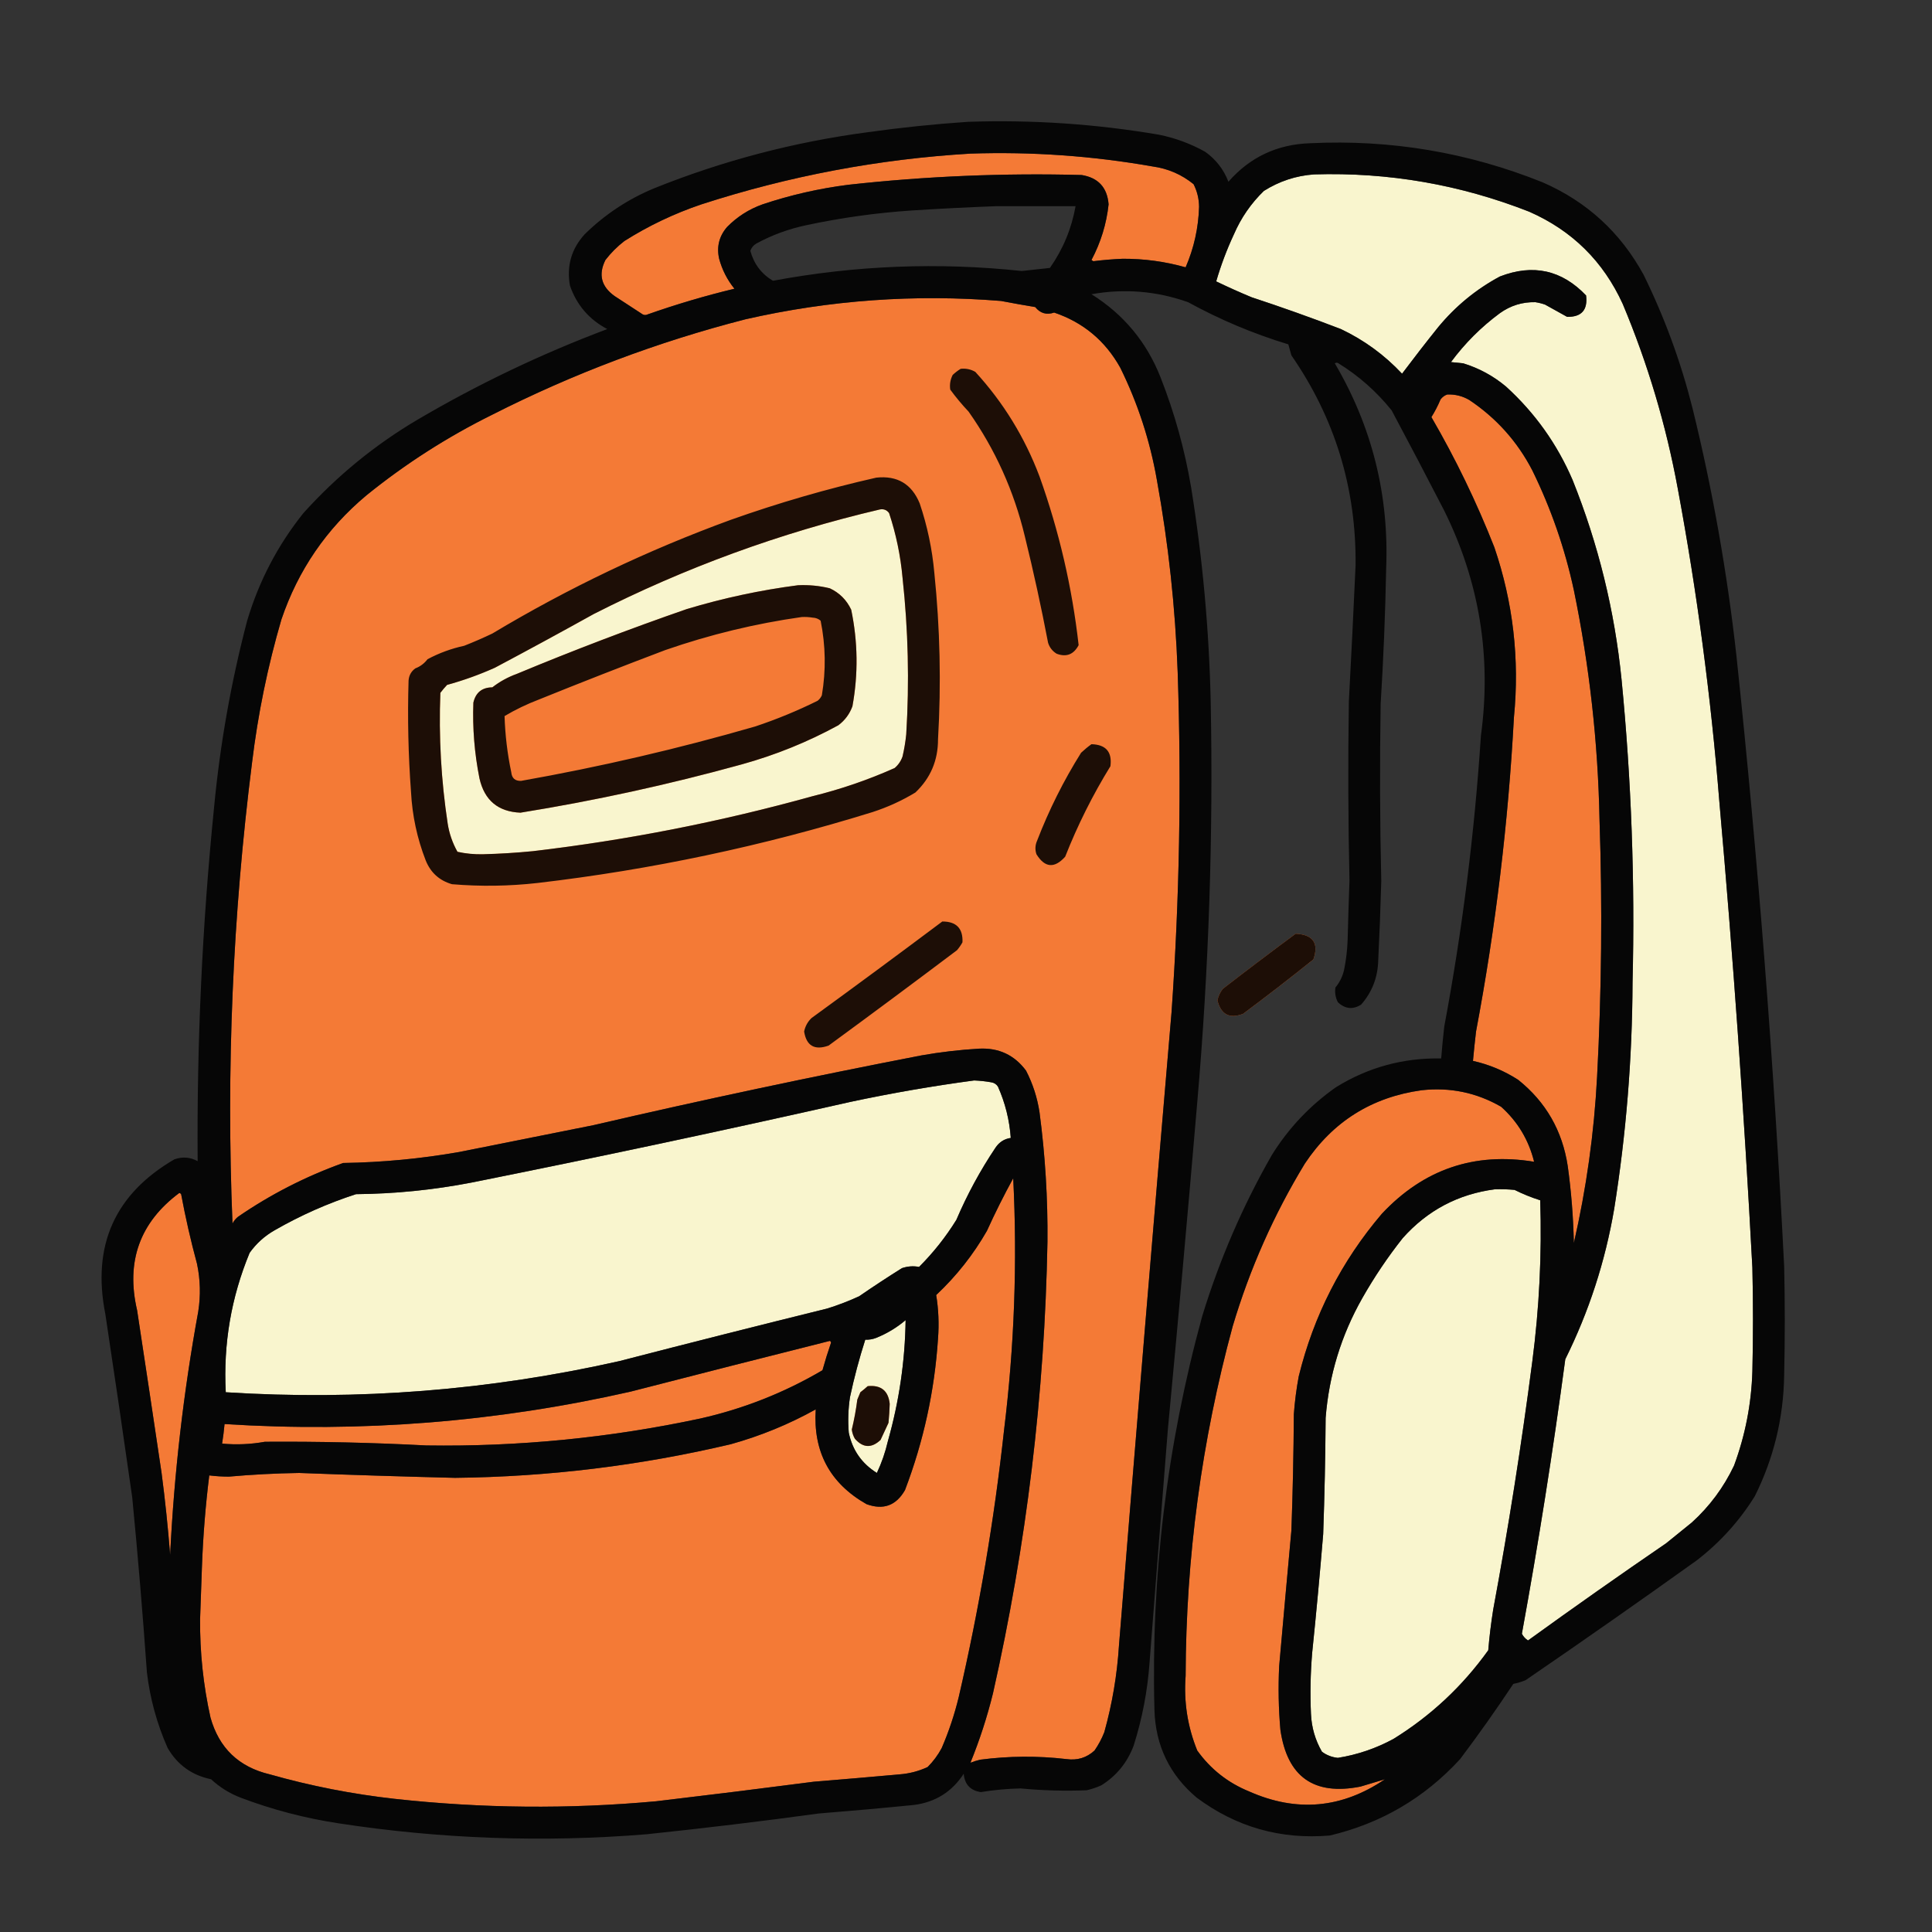 <?xml version="1.0" encoding="UTF-8"?> <svg xmlns="http://www.w3.org/2000/svg" viewBox="0 0 628.00 628.00" data-guides="{&quot;vertical&quot;:[],&quot;horizontal&quot;:[]}"><rect x="0" y="0" width="628.00" height="628.00" fill="#333333" stroke="none"/><path clip-rule="evenodd" color="rgb(51, 51, 51)" fill-rule="evenodd" stroke-linejoin="round" stroke-miterlimit="2" x="3195.7" y="1215.76" width="407.874" height="407.874" id="tSvg157dac9d602" title="Rectangle 1" fill="none" fill-opacity="1" stroke="none" stroke-opacity="1" d="M-0.044 -0.036H627.352V627.36H-0.044Z" style="transform-origin: 313.654px 313.662px;"></path><path fill="rgb(244, 122, 54)" stroke="none" fill-opacity="1" stroke-width="1" stroke-opacity="1" clip-rule="evenodd" color="rgb(51, 51, 51)" fill-rule="evenodd" stroke-linejoin="round" stroke-miterlimit="2" id="tSvg14e1e69562c" title="Path 1" d="M421.161 303.509C426.833 303.803 428.756 306.585 426.924 311.856C419.412 317.897 411.797 323.791 404.07 329.543C399.666 331.248 396.884 329.789 395.724 325.171C396.01 323.787 396.606 322.527 397.512 321.395C405.366 315.322 413.248 309.36 421.161 303.509Z"></path><path fill="rgb(244, 122, 54)" stroke="none" fill-opacity="1" stroke-width="1" stroke-opacity="1" clip-rule="evenodd" color="rgb(51, 51, 51)" fill-rule="evenodd" stroke-linejoin="round" stroke-miterlimit="2" id="tSvg245704deb1" title="Path 2" d="M315.437 49.932C285.638 51.697 256.491 57.197 227.997 66.426C219.151 69.415 210.805 73.39 202.957 78.35C200.639 80.139 198.585 82.194 196.797 84.511C194.435 89.225 195.428 93.132 199.778 96.236C202.825 98.223 205.872 100.21 208.919 102.198C209.449 102.464 209.979 102.464 210.509 102.198C219.774 98.934 229.18 96.152 238.728 93.851C236.396 90.969 234.74 87.726 233.76 84.113C232.89 80.214 233.751 76.768 236.344 73.779C239.607 70.453 243.449 68.004 247.87 66.426C256.933 63.394 266.207 61.275 275.692 60.067C300.92 57.273 326.224 56.212 351.606 56.887C357.003 57.778 359.917 60.957 360.35 66.426C359.659 72.809 357.802 78.839 354.786 84.511C354.984 84.642 355.183 84.777 355.382 84.908C358.546 84.511 361.725 84.248 364.921 84.113C371.884 84.081 378.709 85.007 385.39 86.895C388.101 80.635 389.559 74.077 389.762 67.221C389.738 64.622 389.142 62.174 387.973 59.868C384.106 56.721 379.67 54.801 374.659 54.105C355.068 50.659 335.33 49.268 315.437 49.932Z"></path><path fill="rgb(244, 122, 54)" stroke="none" fill-opacity="1" stroke-width="1" stroke-opacity="1" clip-rule="evenodd" color="rgb(51, 51, 51)" fill-rule="evenodd" stroke-linejoin="round" stroke-miterlimit="2" id="tSvg31cbcccbfe" title="Path 3" d="M470.446 128.231C469.583 128.509 468.856 129.038 468.26 129.821C467.413 131.84 466.419 133.763 465.279 135.584C473.16 149.145 479.981 163.255 485.748 177.913C491.849 195.842 493.967 214.26 492.107 233.159C490.267 267.48 486.157 301.53 479.786 335.306C479.412 338.485 479.078 341.665 478.792 344.845C484.066 346.025 488.967 348.08 493.498 351.005C502.485 358.195 507.85 367.535 509.595 379.026C510.744 387.329 511.408 395.675 511.582 404.066C515.66 386.272 518.18 368.251 519.134 350.012C520.613 322.202 520.875 294.38 519.929 266.546C519.444 241.375 516.662 216.47 511.582 191.824C508.657 178.251 504.15 165.266 498.069 152.873C493.204 143.505 486.38 135.886 477.6 130.019C475.386 128.728 473.001 128.131 470.446 128.231Z"></path><path fill="rgb(244, 122, 54)" stroke="none" fill-opacity="1" stroke-width="1" stroke-opacity="1" clip-rule="evenodd" color="rgb(51, 51, 51)" fill-rule="evenodd" stroke-linejoin="round" stroke-miterlimit="2" id="tSvg193dbc1d7ad" title="Path 4" d="M329.348 383C326.296 388.577 323.446 394.272 320.803 400.091C316.365 407.845 310.867 414.801 304.309 420.957C305.071 425.616 305.27 430.318 304.905 435.067C303.798 452.05 300.22 468.477 294.173 484.352C291.294 489.399 287.121 490.926 281.654 488.923C269.757 482.158 264.259 471.892 265.159 458.12C256.424 462.977 247.217 466.752 237.536 469.447C208.07 476.403 178.194 480.043 147.909 480.377C131.013 479.96 114.122 479.427 97.234 478.787C89.6 478.907 81.982 479.304 74.38 479.98C72.229 479.976 70.109 479.845 68.021 479.582C66.794 489.463 65.999 499.399 65.636 509.392C65.459 515.024 65.26 520.655 65.04 526.283C64.949 537.086 66.076 547.75 68.418 558.279C71.193 568.207 77.619 574.368 87.695 576.76C100.981 580.532 114.495 583.179 128.235 584.71C156.558 587.833 184.91 588.1 213.291 585.504C230.394 583.481 247.484 581.363 264.563 579.145C273.841 578.39 283.115 577.595 292.385 576.76C295.583 576.518 298.631 575.723 301.526 574.376C303.356 572.547 304.88 570.492 306.097 568.215C308.428 562.814 310.282 557.249 311.662 551.522C318.279 522.937 323.184 494.054 326.368 464.876C329.722 437.599 330.716 410.31 329.348 383Z"></path><path fill="rgb(244, 122, 54)" stroke="none" fill-opacity="1" stroke-width="1" stroke-opacity="1" clip-rule="evenodd" color="rgb(51, 51, 51)" fill-rule="evenodd" stroke-linejoin="round" stroke-miterlimit="2" id="tSvg2b2f25d784" title="Path 5" d="M462.099 354.384C445.887 356.629 433.232 364.578 424.142 378.231C414.082 394.785 406.264 412.404 400.692 431.093C390.596 468.303 385.497 506.192 385.39 544.765C384.754 553.163 386.014 561.248 389.166 569.01C393.502 575.067 399.134 579.503 406.058 582.325C421.495 589.169 436.201 587.841 450.175 578.35C447.568 579.129 444.921 579.924 442.226 580.735C427.067 583.732 418.391 577.571 416.193 562.253C415.593 555.373 415.461 548.485 415.795 541.586C417.095 526.876 418.418 512.17 419.77 497.468C420.223 484.888 420.489 472.301 420.565 459.709C420.867 455.572 421.396 451.466 422.155 447.388C427.023 427.583 436.034 409.964 449.182 394.527C462.739 380.071 479.233 374.443 498.665 377.635C496.916 370.556 493.339 364.594 487.934 359.749C479.953 355.147 471.344 353.358 462.099 354.384Z"></path><path fill="rgb(244, 122, 54)" stroke="none" fill-opacity="1" stroke-width="1" stroke-opacity="1" clip-rule="evenodd" color="rgb(51, 51, 51)" fill-rule="evenodd" stroke-linejoin="round" stroke-miterlimit="2" id="tSvgee537dae68" title="Path 6" d="M315.437 572.985C316.45 572.583 317.512 572.253 318.617 571.991C327.945 570.771 337.286 570.707 346.638 571.792C350.159 572.297 353.204 571.371 355.779 569.01C357.063 567.158 358.12 565.171 358.959 563.048C361.534 553.815 363.124 544.407 363.728 534.829C369.257 466.188 374.957 397.559 380.819 328.946C383.399 292.15 384.058 255.317 382.806 218.453C382.047 197.488 379.798 176.689 376.05 156.053C373.82 143.267 369.845 131.077 364.126 119.487C359.245 110.759 352.091 104.797 342.663 101.601C340.195 102.444 338.14 101.848 336.503 99.813C332.774 99.193 329.062 98.533 325.374 97.825C297.383 95.556 269.694 97.543 242.305 103.787C213.721 111.128 186.297 121.462 160.032 134.789C145.387 142.042 131.741 150.786 119.094 161.021C106.114 171.883 96.906 185.329 91.471 201.363C87.019 216.597 83.84 232.098 81.931 247.865C75.632 297.631 73.513 347.579 75.572 397.706C76.018 396.864 76.614 396.132 77.361 395.52C87.963 388.231 99.357 382.4 111.542 378.032C124.225 377.837 136.812 376.645 149.3 374.455C163.874 371.542 178.447 368.624 193.021 365.711C228.386 357.5 263.893 349.948 299.539 343.056C305.724 341.967 311.951 341.24 318.22 340.87C324.642 340.54 329.746 342.925 333.522 348.024C335.712 352.269 337.166 356.772 337.894 361.538C339.75 375.516 340.608 389.562 340.477 403.668C339.575 453.155 333.677 502.043 322.79 550.33C320.89 558.072 318.438 565.624 315.437 572.985Z"></path><path fill="rgb(244, 122, 54)" stroke="none" fill-opacity="1" stroke-width="1" stroke-opacity="1" clip-rule="evenodd" color="rgb(51, 51, 51)" fill-rule="evenodd" stroke-linejoin="round" stroke-miterlimit="2" id="tSvg906b9610b3" title="Path 7" d="M284.833 155.258C291.64 154.519 296.343 157.301 298.943 163.605C301.428 170.957 303.017 178.509 303.712 186.26C305.565 204.244 305.962 222.261 304.905 240.314C304.919 247.17 302.468 252.933 297.552 257.603C293.176 260.254 288.539 262.372 283.641 263.962C248.052 275.003 211.751 282.686 174.738 287.015C165.47 288.06 156.196 288.191 146.916 287.412C142.816 286.228 139.967 283.644 138.37 279.662C135.588 272.512 133.998 265.091 133.601 257.404C132.707 245.361 132.442 233.306 132.806 221.236C132.922 219.57 133.65 218.247 134.992 217.261C136.595 216.653 137.92 215.659 138.967 214.28C142.737 212.273 146.711 210.814 150.89 209.908C153.984 208.692 157.031 207.368 160.032 205.934C184.662 191.168 210.497 178.847 237.536 168.97C253.082 163.453 268.848 158.883 284.833 155.258Z"></path><path fill="rgb(249, 245, 206)" stroke="none" fill-opacity="1" stroke-width="1" stroke-opacity="1" clip-rule="evenodd" color="rgb(51, 51, 51)" fill-rule="evenodd" stroke-linejoin="round" stroke-miterlimit="2" id="tSvg18a687d67e7" title="Path 8" d="M286.026 165.592C253.657 173.179 222.655 184.507 193.021 199.574C182.327 205.516 171.596 211.347 160.827 217.062C155.802 219.312 150.635 221.168 145.326 222.627C144.55 223.45 143.821 224.312 143.14 225.21C142.589 239.463 143.383 253.64 145.525 267.738C146.037 270.981 147.097 274.026 148.704 276.88C151.432 277.484 154.215 277.746 157.051 277.675C162.429 277.535 167.794 277.205 173.148 276.681C203.948 273.064 234.287 267.102 264.166 258.795C273.334 256.534 282.211 253.485 290.795 249.654C292 248.636 292.861 247.376 293.379 245.878C293.93 243.517 294.327 241.132 294.571 238.724C295.621 221.732 295.223 204.773 293.379 187.849C292.732 180.655 291.274 173.632 289.007 166.784C288.272 165.775 287.278 165.377 286.026 165.592Z"></path><path fill="rgb(244, 122, 54)" stroke="none" fill-opacity="1" stroke-width="1" stroke-opacity="1" clip-rule="evenodd" color="rgb(51, 51, 51)" fill-rule="evenodd" stroke-linejoin="round" stroke-miterlimit="2" id="tSvg91eb3cc7a9" title="Path 9" d="M259.396 190.234C262.895 190.071 266.34 190.401 269.73 191.228C272.882 192.706 275.2 195.023 276.685 198.183C278.858 208.628 278.991 219.093 277.083 229.582C276.172 232.082 274.648 234.137 272.512 235.743C262.569 241.176 252.103 245.413 241.113 248.461C217.413 255.016 193.433 260.25 169.173 264.161C161.914 263.859 157.476 260.151 155.858 253.032C154.23 244.896 153.567 236.681 153.871 228.39C154.63 225.111 156.684 223.457 160.032 223.422C162.439 221.554 165.089 220.099 167.981 219.05C186.181 211.474 204.597 204.451 223.227 197.984C235.127 194.399 247.183 191.816 259.396 190.234Z"></path><path fill="rgb(244, 122, 54)" stroke="none" fill-opacity="1" stroke-width="1" stroke-opacity="1" clip-rule="evenodd" color="rgb(51, 51, 51)" fill-rule="evenodd" stroke-linejoin="round" stroke-miterlimit="2" id="tSvg6cec5ecfb" title="Path 10" d="M260.588 200.568C245.517 202.698 230.745 206.275 216.272 211.299C202.497 216.51 188.785 221.875 175.135 227.396C171.23 228.887 167.521 230.675 164.006 232.762C164.198 238.923 164.926 245.016 166.192 251.045C166.385 252.961 167.445 253.887 169.372 253.827C195.058 249.276 220.429 243.382 245.485 236.14C252.448 233.819 259.204 231.037 265.755 227.794C266.371 227.313 266.834 226.717 267.146 226.005C268.511 217.901 268.378 209.821 266.749 201.76C266.023 201.136 265.162 200.802 264.166 200.767C262.98 200.568 261.788 200.504 260.588 200.568Z"></path><path fill="rgb(244, 122, 54)" stroke="none" fill-opacity="1" stroke-width="1" stroke-opacity="1" clip-rule="evenodd" color="rgb(51, 51, 51)" fill-rule="evenodd" stroke-linejoin="round" stroke-miterlimit="2" id="tSvg743c237496" title="Path 11" d="M312.258 119.884C313.978 119.701 315.568 120.031 317.027 120.878C326.145 130.83 333.1 142.158 337.894 154.86C344.261 172.662 348.502 190.946 350.612 209.709C348.999 212.758 346.614 213.684 343.458 212.492C342.083 211.645 341.153 210.453 340.676 208.915C338.462 197.321 335.946 185.794 333.124 174.336C329.591 159.594 323.498 146.081 314.841 133.795C312.693 131.518 310.706 129.133 308.879 126.641C308.633 124.976 308.898 123.386 309.674 121.871C310.497 121.1 311.359 120.441 312.258 119.884Z"></path><path fill="rgb(244, 122, 54)" stroke="none" fill-opacity="1" stroke-width="1" stroke-opacity="1" clip-rule="evenodd" color="rgb(51, 51, 51)" fill-rule="evenodd" stroke-linejoin="round" stroke-miterlimit="2" id="tSvgfccf5ba29a" title="Path 12" d="M354.786 241.903C359.488 242.035 361.542 244.419 360.946 249.058C355.187 258.406 350.283 268.211 346.24 278.469C342.751 282.356 339.639 282.094 336.9 277.675C336.403 276.2 336.471 274.741 337.099 273.302C340.966 263.275 345.736 253.736 351.407 244.686C352.496 243.66 353.621 242.73 354.786 241.903Z"></path><path fill="rgb(244, 122, 54)" stroke="none" fill-opacity="1" stroke-width="1" stroke-opacity="1" clip-rule="evenodd" color="rgb(51, 51, 51)" fill-rule="evenodd" stroke-linejoin="round" stroke-miterlimit="2" id="tSvg115e72056ba" title="Path 13" d="M306.296 299.535C310.858 299.527 313.044 301.776 312.854 306.291C312.351 307.209 311.755 308.072 311.065 308.875C297.225 319.304 283.314 329.638 269.332 339.876C264.785 341.486 262.135 339.96 261.383 335.306C261.731 333.597 262.526 332.142 263.768 330.934C278.041 320.556 292.218 310.091 306.296 299.535Z"></path><path fill="rgb(249, 245, 206)" stroke="none" fill-opacity="1" stroke-width="1" stroke-opacity="1" clip-rule="evenodd" color="rgb(51, 51, 51)" fill-rule="evenodd" stroke-linejoin="round" stroke-miterlimit="2" id="tSvg7b6484d9e1" title="Path 14" d="M294.372 429.105C291.535 431.522 288.356 433.442 284.833 434.868C283.683 435.325 282.491 435.524 281.256 435.465C279.292 441.597 277.636 447.825 276.288 454.145C275.71 457.973 275.578 461.812 275.89 465.671C277.068 471.351 280.116 475.723 285.032 478.787C286.587 475.488 287.78 472.043 288.609 468.454C292.27 455.508 294.191 442.392 294.372 429.105Z"></path><path fill="rgb(244, 122, 54)" stroke="none" fill-opacity="1" stroke-width="1" stroke-opacity="1" clip-rule="evenodd" color="rgb(51, 51, 51)" fill-rule="evenodd" stroke-linejoin="round" stroke-miterlimit="2" id="tSvg57f344dd9d" title="Path 15" d="M282.051 450.568C286.37 450.139 288.755 452.058 289.205 456.331C289.143 458.378 289.011 460.429 288.808 462.492C287.948 464.324 287.087 466.18 286.224 468.056C283.303 470.803 280.521 470.671 277.878 467.659C277.345 466.729 277.014 465.735 276.884 464.678C277.658 461.466 278.255 458.219 278.673 454.94C279.004 454.145 279.335 453.35 279.666 452.555C280.53 451.892 281.325 451.228 282.051 450.568Z"></path><path fill="rgb(249, 245, 206)" stroke="none" fill-opacity="1" stroke-width="1" stroke-opacity="1" clip-rule="evenodd" color="rgb(51, 51, 51)" fill-rule="evenodd" stroke-linejoin="round" stroke-miterlimit="2" id="tSvg5afc64c698" title="Path 16" d="M485.946 386.577C473.979 388.139 463.975 393.438 455.938 402.476C451.074 408.624 446.702 415.115 442.822 421.951C435.966 434.038 431.992 447.023 430.899 460.902C430.815 473.493 430.549 486.077 430.104 498.66C429.043 511.522 427.85 524.376 426.527 537.213C425.966 543.831 425.835 550.453 426.129 557.086C426.324 561.506 427.516 565.612 429.706 569.407C431.233 570.536 432.954 571.196 434.873 571.395C441.252 570.373 447.278 568.318 452.957 565.234C465.128 557.702 475.394 548.1 483.76 536.419C484.126 532.027 484.659 527.655 485.35 523.303C490.322 496.522 494.559 469.63 498.069 442.619C500.346 425.194 501.209 407.706 500.652 390.155C497.779 389.244 494.997 388.12 492.306 386.776C490.191 386.577 488.069 386.51 485.946 386.577Z"></path><path fill="rgb(244, 122, 54)" stroke="none" fill-opacity="1" stroke-width="1" stroke-opacity="1" clip-rule="evenodd" color="rgb(51, 51, 51)" fill-rule="evenodd" stroke-linejoin="round" stroke-miterlimit="2" id="tSvg4bf6b77b76" title="Path 17" d="M58.283 387.77C45.439 397.341 40.869 410.059 44.571 425.926C47.257 443.541 49.907 461.16 52.52 478.787C53.68 487.639 54.607 496.518 55.302 505.417C56.606 478.847 59.653 452.484 64.443 426.323C65.258 421.124 65.126 415.957 64.046 410.822C62.019 403.338 60.297 395.787 58.879 388.167C58.727 387.945 58.528 387.814 58.283 387.77Z"></path><path fill="rgb(244, 122, 54)" stroke="none" fill-opacity="1" stroke-width="1" stroke-opacity="1" clip-rule="evenodd" color="rgb(51, 51, 51)" fill-rule="evenodd" stroke-linejoin="round" stroke-miterlimit="2" id="tSvg81527f4310" title="Path 18" d="M269.73 435.862C248.168 441.287 226.573 446.784 204.944 452.356C161.473 462.217 117.488 465.727 72.989 462.889C72.795 465.024 72.53 467.142 72.194 469.248C76.849 469.682 81.486 469.483 86.105 468.652C103.602 468.533 121.09 468.93 138.569 469.845C168.573 470.29 198.25 467.372 227.6 461.101C241.687 457.929 254.935 452.698 267.345 445.401C268.18 442.396 269.107 439.415 270.127 436.458C270.099 436.156 269.967 435.957 269.73 435.862Z"></path><path fill="rgb(249, 245, 206)" stroke="none" fill-opacity="1" stroke-width="1" stroke-opacity="1" clip-rule="evenodd" color="rgb(51, 51, 51)" fill-rule="evenodd" stroke-linejoin="round" stroke-miterlimit="2" id="tSvg1157aa2cb10" title="Path 19" d="M316.63 351.204C303.218 352.996 289.836 355.318 276.487 358.159C235.527 367.412 194.457 376.156 153.275 384.392C140.871 386.792 128.351 388.048 115.715 388.167C106.517 391.148 97.707 395.055 89.284 399.892C86.015 401.752 83.299 404.205 81.137 407.245C75.144 421.736 72.56 436.84 73.386 452.555C116.536 455.306 159.196 451.927 201.367 442.42C223.858 436.597 246.381 430.902 268.935 425.329C272.468 424.225 275.912 422.901 279.269 421.355C283.838 418.207 288.475 415.163 293.18 412.213C295.024 411.589 296.879 411.454 298.744 411.816C303.39 407.174 307.431 402.07 310.867 396.514C314.387 388.279 318.625 380.461 323.585 373.064C324.794 371.252 326.451 370.194 328.553 369.884C328.136 364.07 326.745 358.505 324.38 353.191C323.856 352.4 323.128 351.939 322.194 351.8C320.35 351.47 318.498 351.272 316.63 351.204Z"></path><path fill="rgb(249, 245, 206)" stroke="none" fill-opacity="1" stroke-width="1" stroke-opacity="1" clip-rule="evenodd" color="rgb(51, 51, 51)" fill-rule="evenodd" stroke-linejoin="round" stroke-miterlimit="2" id="tSvgf114e99d15" title="Path 20" d="M427.123 56.689C421.264 57.11 415.831 58.899 410.827 62.054C406.646 66.112 403.399 70.818 401.089 76.164C398.772 81.124 396.853 86.228 395.326 91.466C399.122 93.298 402.965 95.019 406.853 96.633C416.614 99.844 426.284 103.287 435.867 106.967C443.395 110.536 450.016 115.369 455.74 121.474C459.559 116.391 463.466 111.359 467.465 106.371C473.105 99.534 479.794 94.034 487.536 89.876C498.319 85.699 507.659 87.754 515.557 96.037C516.141 100.751 514.086 103.068 509.396 102.992C507.012 101.669 504.627 100.341 502.242 99.018C501.209 98.652 500.147 98.386 499.062 98.223C494.837 98.132 490.994 99.324 487.536 101.8C481.443 106.303 476.141 111.605 471.638 117.698C472.962 117.829 474.289 117.965 475.613 118.096C480.768 119.678 485.402 122.198 489.524 125.647C498.943 134.22 506.165 144.356 511.185 156.053C519.535 176.875 524.838 198.469 527.083 220.838C530.287 253.616 531.479 286.474 530.66 319.407C530.569 344.077 528.582 368.585 524.698 392.937C521.781 410.055 516.479 426.351 508.8 441.824C504.806 471.681 500.104 501.426 494.69 531.053C495.151 531.951 495.815 532.678 496.678 533.239C511.511 522.512 526.479 511.979 541.59 501.641C544.373 499.388 547.155 497.138 549.937 494.884C555.732 489.618 560.303 483.457 563.649 476.403C567.302 466.538 569.289 456.335 569.611 445.798C569.877 434.539 569.877 423.275 569.611 412.015C566.924 361.474 563.347 310.997 558.88 260.584C556.133 226.43 551.63 192.515 545.366 158.835C541.559 138.163 535.597 118.159 527.481 98.819C521.153 84.94 511.018 74.94 497.075 68.811C474.603 59.984 451.284 55.946 427.123 56.689Z"></path><path fill="rgb(0, 0, 0)" stroke="none" fill-opacity="0.88" stroke-width="1" stroke-opacity="1" clip-rule="evenodd" color="rgb(51, 51, 51)" fill-rule="evenodd" stroke-linejoin="round" stroke-miterlimit="2" id="tSvg129593ce7b2" title="Path 21" d="M314.642 39.598C335.457 38.891 356.125 40.282 376.646 43.771C381.988 44.844 387.019 46.701 391.749 49.336C395.243 51.836 397.763 55.083 399.301 59.073C406.304 51.069 415.179 46.895 425.93 46.554C452.047 45.298 477.222 49.538 501.447 59.272C515.779 65.524 526.71 75.524 534.237 89.28C541.05 103.135 546.348 117.579 550.136 132.603C556.662 159.177 561.431 186.073 564.444 213.286C571.435 279.252 576.602 345.365 579.945 411.617C580.211 423.41 580.211 435.198 579.945 446.991C579.742 460.87 576.563 473.986 570.406 486.339C565.402 494.396 559.11 501.351 551.527 507.205C533.117 520.385 514.571 533.37 495.883 546.156C494.599 546.677 493.276 547.074 491.908 547.349C486.388 555.671 480.625 563.819 474.619 571.792C463.069 584.399 448.959 592.678 432.29 596.633C416.256 598 401.817 593.895 388.967 584.312C380.191 576.899 375.62 567.424 375.255 555.894C374.118 512.46 379.285 469.797 390.755 427.913C396.375 409.527 403.927 392.039 413.411 375.449C418.856 366.689 425.811 359.336 434.277 353.39C444.734 346.931 456.129 343.819 468.458 344.05C468.733 340.604 469.062 337.158 469.452 333.716C475.318 302.424 479.293 270.89 481.376 239.121C484.861 213.469 480.887 189.093 469.452 165.989C463.828 155.075 458.132 144.213 452.361 133.398C447.445 127.285 441.682 122.186 435.072 118.096C434.675 117.829 434.277 117.829 433.88 118.096C445.978 138.66 451.543 160.918 450.573 184.868C450.291 199.519 449.694 214.161 448.784 228.787C448.47 248 448.538 267.209 448.983 286.418C448.745 295.035 448.415 303.644 447.989 312.253C447.842 317.73 445.99 322.5 442.425 326.562C439.734 328.243 437.218 327.981 434.873 325.767C434.098 324.252 433.832 322.663 434.078 320.997C435.422 319.372 436.348 317.519 436.861 315.433C437.54 312.154 437.938 308.843 438.053 305.496C438.212 299.07 438.411 292.643 438.649 286.22C438.212 266.812 438.144 247.404 438.45 227.992C439.241 213.219 439.969 198.45 440.636 183.676C440.859 158.644 433.903 135.926 419.77 115.512C419.44 114.32 419.106 113.127 418.776 111.935C407.393 108.477 396.531 103.906 386.185 98.223C375.942 94.598 365.477 93.736 354.786 95.639C365.235 102.182 372.719 111.188 377.242 122.666C381.789 134.232 385.104 146.156 387.178 158.438C390.899 181.474 393.017 204.658 393.538 227.992C394.396 271.526 392.938 314.98 389.166 358.358C386.153 393.748 382.973 429.121 379.627 464.479C377.6 489.781 375.612 515.087 373.665 540.393C373.009 549.618 371.288 558.628 368.498 567.42C366.419 572.941 362.91 577.245 357.965 580.337C356.431 581.025 354.841 581.558 353.196 581.927C346.03 582.21 338.875 582.011 331.733 581.331C327.401 581.427 323.092 581.824 318.816 582.524C315.415 582.011 313.56 580.024 313.251 576.562C309.462 582.4 304.096 585.779 297.154 586.697C286.83 587.726 276.496 588.652 266.153 589.479C247.507 592.027 228.827 594.276 210.111 596.236C176.579 598.954 143.192 597.762 109.952 592.659C99.044 590.993 88.445 588.211 78.156 584.312C74.575 582.921 71.395 580.934 68.617 578.35C62.403 577.066 57.699 573.688 54.507 568.215C51.017 560.353 48.765 552.138 47.75 543.573C46.408 524.606 44.818 505.663 42.981 486.736C40.152 466.852 37.237 446.979 34.237 427.118C29.832 404.872 37.317 388.112 56.693 376.84C59.305 375.918 61.822 376.116 64.245 377.436C63.955 338.914 65.743 300.492 69.61 262.174C71.559 241.736 75.136 221.597 80.342 201.76C84.192 188.855 90.286 177.194 98.625 166.784C109.482 154.729 121.869 144.594 135.787 136.379C155.426 124.833 175.961 115.031 197.393 106.967C191.49 103.847 187.449 99.145 185.27 92.857C184.131 86.478 185.721 80.914 190.04 76.164C196.562 69.757 204.047 64.789 212.496 61.259C234.888 52.249 258.073 46.156 282.051 42.977C292.935 41.45 303.799 40.325 314.642 39.598ZM427.123 56.689C421.264 57.11 415.831 58.899 410.827 62.054C406.646 66.112 403.399 70.818 401.089 76.164C398.772 81.124 396.853 86.228 395.326 91.466C399.122 93.298 402.965 95.019 406.853 96.633C416.614 99.844 426.284 103.287 435.867 106.967C443.395 110.536 450.016 115.369 455.74 121.474C459.559 116.391 463.466 111.359 467.465 106.371C473.105 99.534 479.794 94.034 487.536 89.876C498.319 85.699 507.659 87.754 515.557 96.037C516.141 100.751 514.086 103.068 509.396 102.992C507.012 101.669 504.627 100.341 502.242 99.018C501.209 98.652 500.147 98.386 499.062 98.223C494.837 98.132 490.994 99.324 487.536 101.8C481.443 106.303 476.141 111.605 471.638 117.698C472.962 117.829 474.289 117.965 475.613 118.096C480.768 119.678 485.402 122.198 489.524 125.647C498.943 134.22 506.165 144.356 511.185 156.053C519.535 176.875 524.838 198.469 527.083 220.838C530.287 253.616 531.479 286.474 530.66 319.407C530.569 344.077 528.582 368.585 524.698 392.937C521.781 410.055 516.479 426.351 508.8 441.824C504.806 471.681 500.104 501.426 494.69 531.053C495.151 531.951 495.815 532.678 496.678 533.239C511.511 522.512 526.479 511.979 541.59 501.641C544.373 499.388 547.155 497.138 549.937 494.884C555.732 489.618 560.303 483.457 563.649 476.403C567.302 466.538 569.289 456.335 569.611 445.798C569.877 434.539 569.877 423.275 569.611 412.015C566.924 361.474 563.347 310.997 558.88 260.584C556.133 226.43 551.63 192.515 545.366 158.835C541.559 138.163 535.597 118.159 527.481 98.819C521.153 84.94 511.018 74.94 497.075 68.811C474.603 59.984 451.284 55.946 427.123 56.689ZM323.784 67.023C314.7 67.364 305.559 67.829 296.36 68.414C284.851 69.189 273.458 70.778 262.178 73.183C256.435 74.383 251.003 76.371 245.882 79.145C244.927 79.701 244.264 80.496 243.895 81.53C245.062 85.802 247.513 89.046 251.248 91.267C278.056 86.263 305.017 85.202 332.131 88.088C335.179 87.77 338.228 87.44 341.272 87.094C345.529 81.025 348.311 74.336 349.619 67.023C341.007 67.023 332.396 67.023 323.784 67.023ZM315.437 49.932C285.638 51.697 256.491 57.197 227.997 66.426C219.151 69.415 210.805 73.39 202.957 78.35C200.639 80.139 198.585 82.194 196.797 84.511C194.435 89.225 195.428 93.132 199.778 96.236C202.825 98.223 205.872 100.21 208.919 102.198C209.449 102.464 209.979 102.464 210.509 102.198C219.774 98.934 229.18 96.152 238.728 93.851C236.396 90.969 234.74 87.726 233.76 84.113C232.89 80.214 233.751 76.768 236.344 73.779C239.607 70.453 243.449 68.004 247.87 66.426C256.933 63.394 266.207 61.275 275.692 60.067C300.92 57.273 326.224 56.212 351.606 56.887C357.003 57.778 359.917 60.957 360.35 66.426C359.659 72.809 357.802 78.839 354.786 84.511C354.984 84.642 355.183 84.777 355.382 84.908C358.546 84.511 361.725 84.248 364.921 84.113C371.884 84.081 378.709 85.007 385.39 86.895C388.101 80.635 389.559 74.077 389.762 67.221C389.738 64.622 389.142 62.174 387.973 59.868C384.106 56.721 379.67 54.801 374.659 54.105C355.068 50.659 335.33 49.268 315.437 49.932ZM315.437 572.985C316.45 572.583 317.512 572.253 318.617 571.991C327.945 570.771 337.286 570.707 346.638 571.792C350.159 572.297 353.204 571.371 355.779 569.01C357.063 567.158 358.12 565.171 358.959 563.048C361.534 553.815 363.124 544.407 363.728 534.829C369.257 466.188 374.957 397.559 380.819 328.946C383.399 292.15 384.058 255.317 382.806 218.453C382.047 197.488 379.798 176.689 376.05 156.053C373.82 143.267 369.845 131.077 364.126 119.487C359.245 110.759 352.091 104.797 342.663 101.601C340.195 102.444 338.14 101.848 336.503 99.813C332.774 99.193 329.062 98.533 325.374 97.825C297.383 95.556 269.694 97.543 242.305 103.787C213.721 111.128 186.297 121.462 160.032 134.789C145.387 142.042 131.741 150.786 119.094 161.021C106.114 171.883 96.906 185.329 91.471 201.363C87.019 216.597 83.84 232.098 81.931 247.865C75.632 297.631 73.513 347.579 75.572 397.706C76.018 396.864 76.614 396.132 77.361 395.52C87.963 388.231 99.357 382.4 111.542 378.032C124.225 377.837 136.812 376.645 149.3 374.455C163.874 371.542 178.447 368.624 193.021 365.711C228.386 357.5 263.893 349.948 299.539 343.056C305.724 341.967 311.951 341.24 318.22 340.87C324.642 340.54 329.746 342.925 333.522 348.024C335.712 352.269 337.166 356.772 337.894 361.538C339.75 375.516 340.608 389.562 340.477 403.668C339.575 453.155 333.677 502.043 322.79 550.33C320.89 558.072 318.438 565.624 315.437 572.985ZM354.786 241.903C359.488 242.035 361.542 244.419 360.946 249.058C355.187 258.406 350.283 268.211 346.24 278.469C342.751 282.356 339.639 282.094 336.9 277.675C336.403 276.2 336.471 274.741 337.099 273.302C340.966 263.275 345.736 253.736 351.407 244.686C352.496 243.66 353.621 242.73 354.786 241.903ZM306.296 299.535C310.858 299.527 313.044 301.776 312.854 306.291C312.351 307.209 311.755 308.072 311.065 308.875C297.225 319.304 283.314 329.638 269.332 339.876C264.785 341.486 262.135 339.96 261.383 335.306C261.731 333.597 262.526 332.142 263.768 330.934C278.041 320.556 292.218 310.091 306.296 299.535ZM312.258 119.884C313.978 119.701 315.568 120.031 317.027 120.878C326.145 130.83 333.1 142.158 337.894 154.86C344.261 172.662 348.502 190.946 350.612 209.709C348.999 212.758 346.614 213.684 343.458 212.492C342.083 211.645 341.153 210.453 340.676 208.915C338.462 197.321 335.946 185.794 333.124 174.336C329.591 159.594 323.498 146.081 314.841 133.795C312.693 131.518 310.706 129.133 308.879 126.641C308.633 124.976 308.898 123.386 309.674 121.871C310.497 121.1 311.359 120.441 312.258 119.884ZM284.833 155.258C291.64 154.519 296.343 157.301 298.943 163.605C301.428 170.957 303.017 178.509 303.712 186.26C305.565 204.244 305.962 222.261 304.905 240.314C304.919 247.17 302.468 252.933 297.552 257.603C293.176 260.254 288.539 262.372 283.641 263.962C248.052 275.003 211.751 282.686 174.738 287.015C165.47 288.06 156.196 288.191 146.916 287.412C142.816 286.228 139.967 283.644 138.37 279.662C135.588 272.512 133.998 265.091 133.601 257.404C132.707 245.361 132.442 233.306 132.806 221.236C132.922 219.57 133.65 218.247 134.992 217.261C136.595 216.653 137.92 215.659 138.967 214.28C142.737 212.273 146.711 210.814 150.89 209.908C153.984 208.692 157.031 207.368 160.032 205.934C184.662 191.168 210.497 178.847 237.536 168.97C253.082 163.453 268.848 158.883 284.833 155.258ZM286.026 165.592C253.657 173.179 222.655 184.507 193.021 199.574C182.327 205.516 171.596 211.347 160.827 217.062C155.802 219.312 150.635 221.168 145.326 222.627C144.55 223.45 143.821 224.312 143.14 225.21C142.589 239.463 143.383 253.64 145.525 267.738C146.037 270.981 147.097 274.026 148.704 276.88C151.432 277.484 154.215 277.746 157.051 277.675C162.429 277.535 167.794 277.205 173.148 276.681C203.948 273.064 234.287 267.102 264.166 258.795C273.334 256.534 282.211 253.485 290.795 249.654C292 248.636 292.861 247.376 293.379 245.878C293.93 243.517 294.327 241.132 294.571 238.724C295.621 221.732 295.223 204.773 293.379 187.849C292.732 180.655 291.274 173.632 289.007 166.784C288.272 165.775 287.278 165.377 286.026 165.592ZM259.396 190.234C262.895 190.071 266.34 190.401 269.73 191.228C272.882 192.706 275.2 195.023 276.685 198.183C278.858 208.628 278.991 219.093 277.083 229.582C276.172 232.082 274.648 234.137 272.512 235.743C262.569 241.176 252.103 245.413 241.113 248.461C217.413 255.016 193.433 260.25 169.173 264.161C161.914 263.859 157.476 260.151 155.858 253.032C154.23 244.896 153.567 236.681 153.871 228.39C154.63 225.111 156.684 223.457 160.032 223.422C162.439 221.554 165.089 220.099 167.981 219.05C186.181 211.474 204.597 204.451 223.227 197.984C235.127 194.399 247.183 191.816 259.396 190.234ZM260.588 200.568C245.517 202.698 230.745 206.275 216.272 211.299C202.497 216.51 188.785 221.875 175.135 227.396C171.23 228.887 167.521 230.675 164.006 232.762C164.198 238.923 164.926 245.016 166.192 251.045C166.385 252.961 167.445 253.887 169.372 253.827C195.058 249.276 220.429 243.382 245.485 236.14C252.448 233.819 259.204 231.037 265.755 227.794C266.371 227.313 266.834 226.717 267.146 226.005C268.511 217.901 268.378 209.821 266.749 201.76C266.023 201.136 265.162 200.802 264.166 200.767C262.98 200.568 261.788 200.504 260.588 200.568ZM269.73 435.862C248.168 441.287 226.573 446.784 204.944 452.356C161.473 462.217 117.488 465.727 72.989 462.889C72.795 465.024 72.53 467.142 72.194 469.248C76.849 469.682 81.486 469.483 86.105 468.652C103.602 468.533 121.09 468.93 138.569 469.845C168.573 470.29 198.25 467.372 227.6 461.101C241.687 457.929 254.935 452.698 267.345 445.401C268.18 442.396 269.107 439.415 270.127 436.458C270.099 436.156 269.967 435.957 269.73 435.862ZM294.372 429.105C291.535 431.522 288.356 433.442 284.833 434.868C283.683 435.325 282.491 435.524 281.256 435.465C279.292 441.597 277.636 447.825 276.288 454.145C275.71 457.973 275.578 461.812 275.89 465.671C277.068 471.351 280.116 475.723 285.032 478.787C286.587 475.488 287.78 472.043 288.609 468.454C292.27 455.508 294.191 442.392 294.372 429.105ZM282.051 450.568C286.37 450.139 288.755 452.058 289.205 456.331C289.143 458.378 289.011 460.429 288.808 462.492C287.948 464.324 287.087 466.18 286.224 468.056C283.303 470.803 280.521 470.671 277.878 467.659C277.345 466.729 277.014 465.735 276.884 464.678C277.658 461.466 278.255 458.219 278.673 454.94C279.004 454.145 279.335 453.35 279.666 452.555C280.53 451.892 281.325 451.228 282.051 450.568ZM485.946 386.577C473.979 388.139 463.975 393.438 455.938 402.476C451.074 408.624 446.702 415.115 442.822 421.951C435.966 434.038 431.992 447.023 430.899 460.902C430.815 473.493 430.549 486.077 430.104 498.66C429.043 511.522 427.85 524.376 426.527 537.213C425.966 543.831 425.835 550.453 426.129 557.086C426.324 561.506 427.516 565.612 429.706 569.407C431.233 570.536 432.954 571.196 434.873 571.395C441.252 570.373 447.278 568.318 452.957 565.234C465.128 557.702 475.394 548.1 483.76 536.419C484.126 532.027 484.659 527.655 485.35 523.303C490.322 496.522 494.559 469.63 498.069 442.619C500.346 425.194 501.209 407.706 500.652 390.155C497.779 389.244 494.997 388.12 492.306 386.776C490.191 386.577 488.069 386.51 485.946 386.577ZM470.446 128.231C469.583 128.509 468.856 129.038 468.26 129.821C467.413 131.84 466.419 133.763 465.279 135.584C473.16 149.145 479.981 163.255 485.748 177.913C491.849 195.842 493.967 214.26 492.107 233.159C490.267 267.48 486.157 301.53 479.786 335.306C479.412 338.485 479.078 341.665 478.792 344.845C484.066 346.025 488.967 348.08 493.498 351.005C502.485 358.195 507.85 367.535 509.595 379.026C510.744 387.329 511.408 395.675 511.582 404.066C515.66 386.272 518.18 368.251 519.134 350.012C520.613 322.202 520.875 294.38 519.929 266.546C519.444 241.375 516.662 216.47 511.582 191.824C508.657 178.251 504.15 165.266 498.069 152.873C493.204 143.505 486.38 135.886 477.6 130.019C475.386 128.728 473.001 128.131 470.446 128.231ZM329.348 383C326.296 388.577 323.446 394.272 320.803 400.091C316.365 407.845 310.867 414.801 304.309 420.957C305.071 425.616 305.27 430.318 304.905 435.067C303.798 452.05 300.22 468.477 294.173 484.352C291.294 489.399 287.121 490.926 281.654 488.923C269.757 482.158 264.259 471.892 265.159 458.12C256.424 462.977 247.217 466.752 237.536 469.447C208.07 476.403 178.194 480.043 147.909 480.377C131.013 479.96 114.122 479.427 97.234 478.787C89.6 478.907 81.982 479.304 74.38 479.98C72.229 479.976 70.109 479.845 68.021 479.582C66.794 489.463 65.999 499.399 65.636 509.392C65.459 515.024 65.26 520.655 65.04 526.283C64.949 537.086 66.076 547.75 68.418 558.279C71.193 568.207 77.619 574.368 87.695 576.76C100.981 580.532 114.495 583.179 128.235 584.71C156.558 587.833 184.91 588.1 213.291 585.504C230.394 583.481 247.484 581.363 264.563 579.145C273.841 578.39 283.115 577.595 292.385 576.76C295.583 576.518 298.631 575.723 301.526 574.376C303.356 572.547 304.88 570.492 306.097 568.215C308.428 562.814 310.282 557.249 311.662 551.522C318.279 522.937 323.184 494.054 326.368 464.876C329.722 437.599 330.716 410.31 329.348 383ZM462.099 354.384C445.887 356.629 433.232 364.578 424.142 378.231C414.082 394.785 406.264 412.404 400.692 431.093C390.596 468.303 385.497 506.192 385.39 544.765C384.754 553.163 386.014 561.248 389.166 569.01C393.502 575.067 399.134 579.503 406.058 582.325C421.495 589.169 436.201 587.841 450.175 578.35C447.568 579.129 444.921 579.924 442.226 580.735C427.067 583.732 418.391 577.571 416.193 562.253C415.593 555.373 415.461 548.485 415.795 541.586C417.095 526.876 418.418 512.17 419.77 497.468C420.223 484.888 420.489 472.301 420.565 459.709C420.867 455.572 421.396 451.466 422.155 447.388C427.023 427.583 436.034 409.964 449.182 394.527C462.739 380.071 479.233 374.443 498.665 377.635C496.916 370.556 493.339 364.594 487.934 359.749C479.953 355.147 471.344 353.358 462.099 354.384ZM316.63 351.204C303.218 352.996 289.836 355.318 276.487 358.159C235.527 367.412 194.457 376.156 153.275 384.392C140.871 386.792 128.351 388.048 115.715 388.167C106.517 391.148 97.707 395.055 89.284 399.892C86.015 401.752 83.299 404.205 81.137 407.245C75.144 421.736 72.56 436.84 73.386 452.555C116.536 455.306 159.196 451.927 201.367 442.42C223.858 436.597 246.381 430.902 268.935 425.329C272.468 424.225 275.912 422.901 279.269 421.355C283.838 418.207 288.475 415.163 293.18 412.213C295.024 411.589 296.879 411.454 298.744 411.816C303.39 407.174 307.431 402.07 310.867 396.514C314.387 388.279 318.625 380.461 323.585 373.064C324.794 371.252 326.451 370.194 328.553 369.884C328.136 364.07 326.745 358.505 324.38 353.191C323.856 352.4 323.128 351.939 322.194 351.8C320.35 351.47 318.498 351.272 316.63 351.204ZM58.283 387.77C45.439 397.341 40.869 410.059 44.571 425.926C47.257 443.541 49.907 461.16 52.52 478.787C53.68 487.639 54.607 496.518 55.302 505.417C56.606 478.847 59.653 452.484 64.443 426.323C65.258 421.124 65.126 415.957 64.046 410.822C62.019 403.338 60.297 395.787 58.879 388.167C58.727 387.945 58.528 387.814 58.283 387.77ZM421.161 303.509C426.833 303.803 428.756 306.585 426.924 311.856C419.412 317.897 411.797 323.791 404.07 329.543C399.666 331.248 396.884 329.789 395.724 325.171C396.01 323.787 396.606 322.527 397.512 321.395C405.366 315.322 413.248 309.36 421.161 303.509Z"></path><defs></defs></svg> 